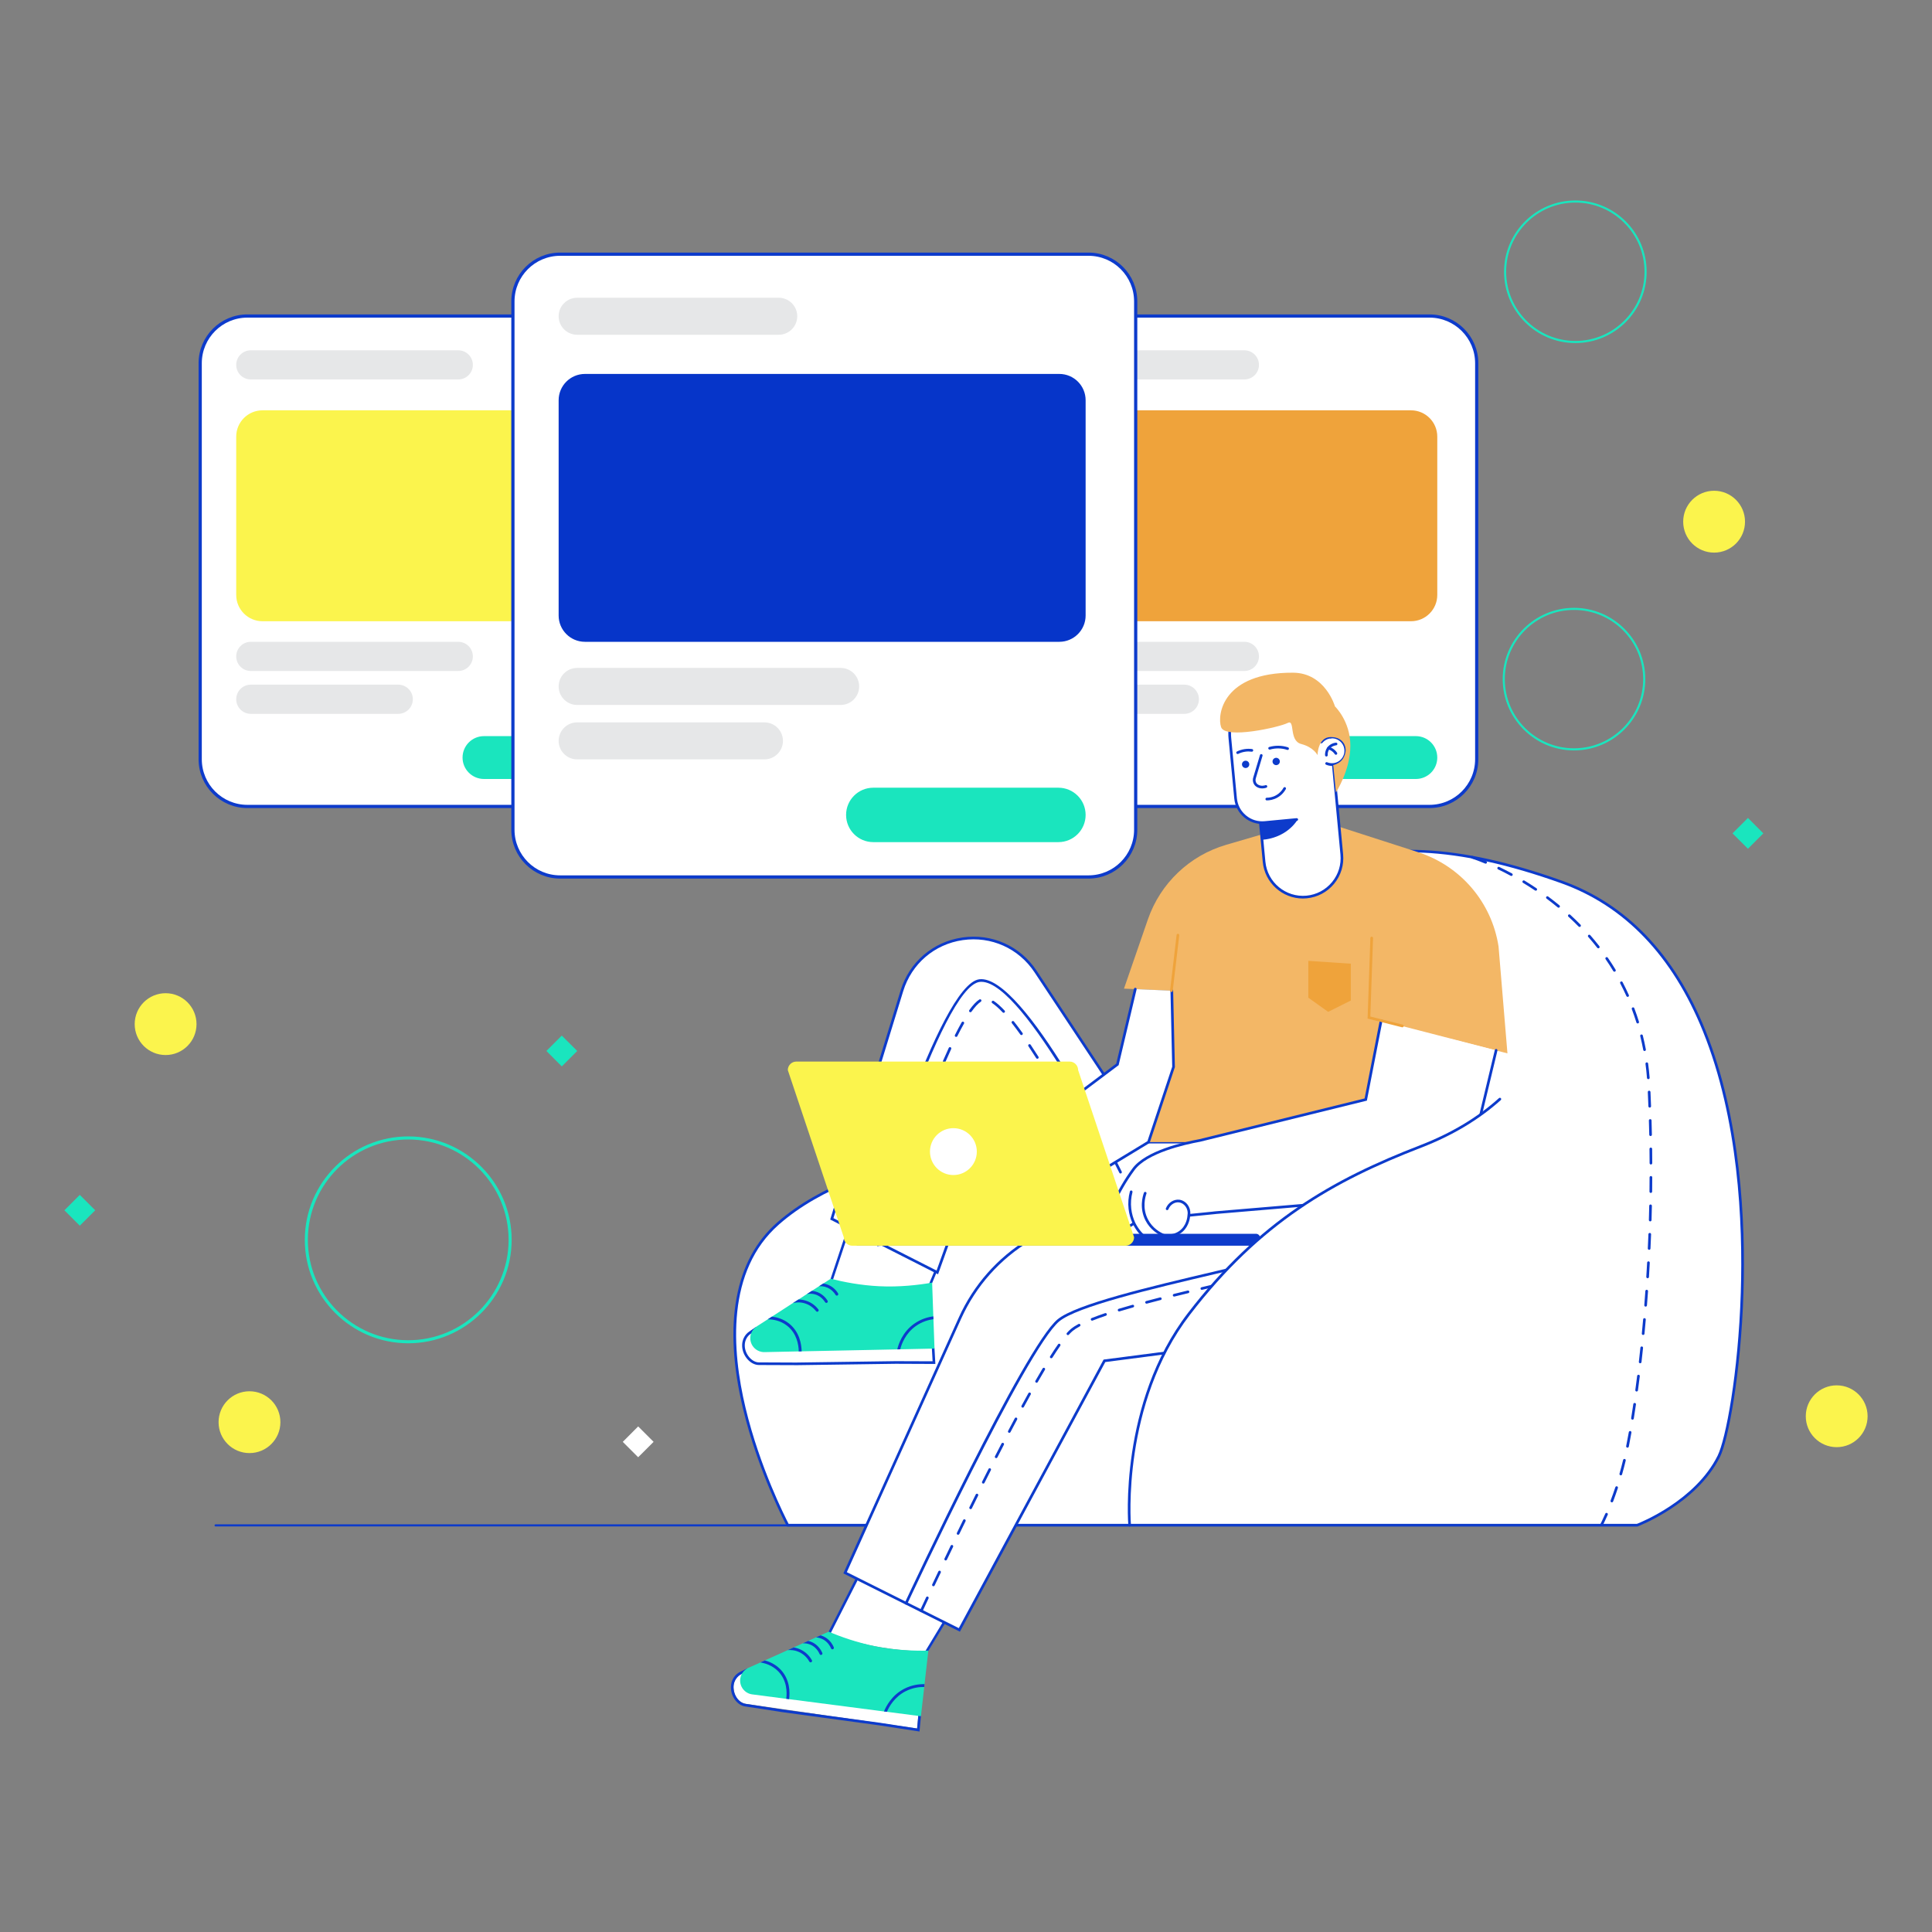 <?xml version="1.0" encoding="UTF-8"?>
<!DOCTYPE svg PUBLIC "-//W3C//DTD SVG 1.1//EN" "http://www.w3.org/Graphics/SVG/1.1/DTD/svg11.dtd">
<!-- Creator: CorelDRAW 2020 (64-Bit) -->
<svg xmlns="http://www.w3.org/2000/svg" xml:space="preserve" width="600px" height="600px" version="1.1" style="shape-rendering:geometricPrecision; text-rendering:geometricPrecision; image-rendering:optimizeQuality; fill-rule:evenodd; clip-rule:evenodd"
viewBox="0 0 600 600"
 xmlns:xlink="http://www.w3.org/1999/xlink"
 xmlns:xodm="http://www.corel.com/coreldraw/odm/2003">
 <rect x="0" y="0" width="600" height="600" fill="#808080" stroke="none"/>
 <defs>
  <style type="text/css">
   <![CDATA[
    .str0 {stroke:#0D3BCB;stroke-miterlimit:10}
    .fil1 {fill:none;fill-rule:nonzero}
    .fil6 {fill:#0635C9;fill-rule:nonzero}
    .fil7 {fill:#0D3BCB;fill-rule:nonzero}
    .fil4 {fill:#1AE5BE;fill-rule:nonzero}
    .fil2 {fill:#E6E7E8;fill-rule:nonzero}
    .fil5 {fill:#EFA33B;fill-rule:nonzero}
    .fil8 {fill:#F3B766;fill-rule:nonzero}
    .fil3 {fill:#FBF44D;fill-rule:nonzero}
    .fil0 {fill:white;fill-rule:nonzero}
   ]]>
  </style>
 </defs>
 <g id="Capa_x0020_1">
  <path class="fil0" d="M199.81 250.45l-122.97 0c-8.1,0 -14.67,-6.57 -14.67,-14.67l0 -122.97c0,-8.1 6.57,-14.67 14.67,-14.67l122.97 0c8.1,0 14.67,6.57 14.67,14.67l0 122.97c0,8.1 -6.57,14.67 -14.67,14.67z"/>
  <path class="fil1 str0" d="M199.81 250.45l-122.97 0c-8.1,0 -14.67,-6.57 -14.67,-14.67l0 -122.97c0,-8.1 6.57,-14.67 14.67,-14.67l122.97 0c8.1,0 14.67,6.57 14.67,14.67l0 122.97c0,8.1 -6.57,14.67 -14.67,14.67z"/>
  <path class="fil2" d="M142.32 117.84l-64.44 0c-2.5,0 -4.52,-2.02 -4.52,-4.52 0,-2.5 2.02,-4.53 4.52,-4.53l64.44 0c2.5,0 4.53,2.03 4.53,4.53 0,2.5 -2.03,4.52 -4.53,4.52z"/>
  <path class="fil2" d="M142.32 208.38l-64.44 0c-2.5,0 -4.52,-2.03 -4.52,-4.53 0,-2.5 2.02,-4.53 4.52,-4.53l64.44 0c2.5,0 4.53,2.03 4.53,4.53 0,2.5 -2.03,4.53 -4.53,4.53z"/>
  <path class="fil2" d="M123.68 221.69l-45.8 0c-2.5,0 -4.52,-2.03 -4.52,-4.53 0,-2.5 2.02,-4.53 4.52,-4.53l45.8 0c2.5,0 4.53,2.03 4.53,4.53 0,2.5 -2.03,4.53 -4.53,4.53z"/>
  <path class="fil3" d="M194.06 192.93l-112.54 0c-4.51,0 -8.16,-3.66 -8.16,-8.17l0 -49.16c0,-4.51 3.65,-8.17 8.16,-8.17l112.54 0c4.51,0 8.17,3.66 8.17,8.17l0 49.16c0,4.51 -3.66,8.17 -8.17,8.17z"/>
  <path class="fil4" d="M150.31 241.92l45.26 0c3.68,0 6.66,-2.97 6.66,-6.65 0,-3.68 -2.98,-6.66 -6.66,-6.66l-45.26 0c-3.68,0 -6.66,2.98 -6.66,6.66 0,3.68 2.98,6.65 6.66,6.65z"/>
  <path class="fil0" d="M443.94 250.45l-122.96 0c-8.11,0 -14.67,-6.57 -14.67,-14.67l0 -122.97c0,-8.1 6.56,-14.67 14.67,-14.67l122.96 0c8.1,0 14.67,6.57 14.67,14.67l0 122.97c0,8.1 -6.57,14.67 -14.67,14.67z"/>
  <path class="fil1 str0" d="M443.94 250.45l-122.96 0c-8.11,0 -14.67,-6.57 -14.67,-14.67l0 -122.97c0,-8.1 6.56,-14.67 14.67,-14.67l122.96 0c8.1,0 14.67,6.57 14.67,14.67l0 122.97c0,8.1 -6.57,14.67 -14.67,14.67z"/>
  <path class="fil2" d="M386.45 117.84l-64.43 0c-2.5,0 -4.53,-2.02 -4.53,-4.52 0,-2.5 2.03,-4.53 4.53,-4.53l64.43 0c2.5,0 4.53,2.03 4.53,4.53 0,2.5 -2.03,4.52 -4.53,4.52z"/>
  <path class="fil2" d="M386.45 208.38l-64.43 0c-2.5,0 -4.53,-2.03 -4.53,-4.53 0,-2.5 2.03,-4.53 4.53,-4.53l64.43 0c2.5,0 4.53,2.03 4.53,4.53 0,2.5 -2.03,4.53 -4.53,4.53z"/>
  <path class="fil2" d="M367.81 221.69l-45.79 0c-2.5,0 -4.53,-2.03 -4.53,-4.53 0,-2.5 2.03,-4.53 4.53,-4.53l45.79 0c2.5,0 4.53,2.03 4.53,4.53 0,2.5 -2.03,4.53 -4.53,4.53z"/>
  <path class="fil5" d="M438.2 192.93l-112.54 0c-4.51,0 -8.17,-3.66 -8.17,-8.17l0 -49.16c0,-4.51 3.66,-8.17 8.17,-8.17l112.54 0c4.51,0 8.16,3.66 8.16,8.17l0 49.16c0,4.51 -3.65,8.17 -8.16,8.17z"/>
  <path class="fil4" d="M394.44 241.92l45.27 0c3.67,0 6.65,-2.97 6.65,-6.65 0,-3.68 -2.98,-6.66 -6.65,-6.66l-45.27 0c-3.68,0 -6.66,2.98 -6.66,6.66 0,3.68 2.98,6.65 6.66,6.65z"/>
  <path class="fil0" d="M338.04 272.35l-164.08 0c-8.1,0 -14.67,-6.56 -14.67,-14.67l0 -164.07c0,-8.1 6.57,-14.67 14.67,-14.67l164.08 0c8.1,0 14.66,6.57 14.66,14.67l0 164.07c0,8.11 -6.56,14.67 -14.66,14.67z"/>
  <path class="fil1 str0" d="M338.04 272.35l-164.08 0c-8.1,0 -14.67,-6.56 -14.67,-14.67l0 -164.07c0,-8.1 6.57,-14.67 14.67,-14.67l164.08 0c8.1,0 14.66,6.57 14.66,14.67l0 164.07c0,8.11 -6.56,14.67 -14.66,14.67z"/>
  <path class="fil2" d="M241.84 103.96l-62.6 0c-3.17,0 -5.75,-2.57 -5.75,-5.75 0,-3.17 2.58,-5.74 5.75,-5.74l62.6 0c3.17,0 5.75,2.57 5.75,5.74 0,3.18 -2.58,5.75 -5.75,5.75z"/>
  <path class="fil2" d="M261.07 218.93l-81.83 0c-3.17,0 -5.75,-2.58 -5.75,-5.75 0,-3.18 2.58,-5.75 5.75,-5.75l81.83 0c3.17,0 5.75,2.57 5.75,5.75 0,3.17 -2.58,5.75 -5.75,5.75z"/>
  <path class="fil2" d="M237.4 235.83l-58.16 0c-3.17,0 -5.75,-2.57 -5.75,-5.74 0,-3.18 2.58,-5.75 5.75,-5.75l58.16 0c3.17,0 5.75,2.57 5.75,5.75 0,3.17 -2.58,5.74 -5.75,5.74z"/>
  <path class="fil6" d="M328.98 199.32l-147.32 0c-4.51,0 -8.17,-3.66 -8.17,-8.17l0 -66.85c0,-4.51 3.66,-8.17 8.17,-8.17l147.32 0c4.51,0 8.17,3.66 8.17,8.17l0 66.85c0,4.51 -3.66,8.17 -8.17,8.17z"/>
  <path class="fil4" d="M271.21 261.53l57.48 0c4.67,0 8.46,-3.78 8.46,-8.45 0,-4.67 -3.79,-8.45 -8.46,-8.45l-57.48 0c-4.67,0 -8.45,3.78 -8.45,8.45 0,4.67 3.78,8.45 8.45,8.45z"/>
  <path class="fil4" d="M488.82 189.42c-11.85,0 -21.49,9.64 -21.49,21.49 0,11.84 9.64,21.48 21.49,21.48 11.85,0 21.48,-9.64 21.48,-21.48 0,-11.85 -9.63,-21.49 -21.48,-21.49zm0 43.63c-12.21,0 -22.14,-9.94 -22.14,-22.14 0,-12.21 9.93,-22.14 22.14,-22.14 12.21,0 22.14,9.93 22.14,22.14 0,12.2 -9.93,22.14 -22.14,22.14z"/>
  <path class="fil4" d="M489.24 62.91c-11.85,0 -21.49,9.64 -21.49,21.49 0,11.84 9.64,21.48 21.49,21.48 11.84,0 21.48,-9.64 21.48,-21.48 0,-11.85 -9.64,-21.49 -21.48,-21.49zm0 43.63c-12.21,0 -22.14,-9.94 -22.14,-22.14 0,-12.21 9.93,-22.14 22.14,-22.14 12.21,0 22.14,9.93 22.14,22.14 0,12.2 -9.93,22.14 -22.14,22.14z"/>
  <path class="fil4" d="M126.85 353.88c-17.19,-0.04 -31.21,13.91 -31.24,31.1 -0.04,17.19 13.91,31.2 31.1,31.24 17.19,0.04 31.2,-13.91 31.24,-31.1 0.04,-17.19 -13.91,-31.21 -31.1,-31.24zm-0.14 63.29c-17.71,-0.04 -32.09,-14.48 -32.05,-32.19 0.03,-17.71 14.48,-32.09 32.19,-32.06 17.71,0.04 32.09,14.48 32.05,32.2 -0.04,17.71 -14.48,32.09 -32.19,32.05z"/>
  <path class="fil0" d="M253.07 380.43c-11.85,0 -21.49,9.64 -21.49,21.48 0,11.85 9.64,21.49 21.49,21.49 11.84,0 21.48,-9.64 21.48,-21.49 0,-11.84 -9.64,-21.48 -21.48,-21.48zm0 43.62c-12.21,0 -22.14,-9.93 -22.14,-22.14 0,-12.2 9.93,-22.14 22.14,-22.14 12.21,0 22.14,9.94 22.14,22.14 0,12.21 -9.93,22.14 -22.14,22.14z"/>
  <path class="fil3" d="M87.08 441.67c0,5.3 -4.3,9.6 -9.6,9.6 -5.3,0 -9.6,-4.3 -9.6,-9.6 0,-5.3 4.3,-9.6 9.6,-9.6 5.3,0 9.6,4.3 9.6,9.6z"/>
  <path class="fil3" d="M541.93 162.01c0,5.31 -4.3,9.61 -9.6,9.61 -5.3,0 -9.6,-4.3 -9.6,-9.61 0,-5.3 4.3,-9.6 9.6,-9.6 5.3,0 9.6,4.3 9.6,9.6z"/>
  <path class="fil3" d="M580 439.83c0,5.3 -4.3,9.6 -9.6,9.6 -5.3,0 -9.6,-4.3 -9.6,-9.6 0,-5.3 4.3,-9.6 9.6,-9.6 5.3,0 9.6,4.3 9.6,9.6z"/>
  <path class="fil3" d="M61.03 318.05c0,5.31 -4.3,9.6 -9.6,9.6 -5.3,0 -9.6,-4.29 -9.6,-9.6 0,-5.3 4.3,-9.6 9.6,-9.6 5.3,0 9.6,4.3 9.6,9.6z"/>
  <polygon class="fil0" points="198.19,452.56 193.41,447.78 198.19,442.99 202.98,447.78 "/>
  <polygon class="fil4" points="174.47,331.18 169.69,326.39 174.47,321.61 179.26,326.39 "/>
  <polygon class="fil4" points="542.84,263.59 538.05,258.81 542.84,254.02 547.62,258.81 "/>
  <polygon class="fil4" points="24.78,380.65 20,375.87 24.78,371.08 29.57,375.87 "/>
  <path class="fil7" d="M271.78 474.05l-204.83 0c-0.18,0 -0.32,-0.15 -0.32,-0.33 0,-0.18 0.14,-0.33 0.32,-0.33l204.83 0c0.18,0 0.33,0.15 0.33,0.33 0,0.18 -0.15,0.33 -0.33,0.33z"/>
  <path class="fil0" d="M244.66 473.67l263.77 0c0,0 18.08,-6.75 25.36,-21.41 7.02,-14.12 25.98,-151.65 -48.89,-178.39 -67.26,-24.02 -96.26,0.19 -123.22,43.09 -26.95,42.9 -87.92,34.9 -120.01,62.97 -32.08,28.06 2.99,93.74 2.99,93.74z"/>
  <path class="fil7" d="M244.91 473.25l263.44 0c1.22,-0.47 18.17,-7.29 25.07,-21.17 2.51,-5.06 6.41,-25.46 7.2,-50.64 0.69,-22.01 -0.78,-53.94 -11.74,-81.11 -9.47,-23.49 -24.32,-39 -44.12,-46.07 -65.41,-23.36 -94.53,-1.95 -122.72,42.92 -15.66,24.91 -42.71,32.75 -68.87,40.33 -19.4,5.62 -37.74,10.93 -51.22,22.73 -16.42,14.36 -14.73,38.92 -10.41,56.99 4.4,18.41 12.33,34.01 13.37,36.02zm263.59 0.83l-264.09 0 -0.11 -0.22c-0.09,-0.16 -8.85,-16.69 -13.57,-36.44 -6.26,-26.23 -2.57,-46.22 10.67,-57.81 13.63,-11.91 32.04,-17.25 51.54,-22.9 26.01,-7.53 52.91,-15.32 68.39,-39.97 15.96,-25.39 29.92,-39.39 46.68,-46.8 20.46,-9.05 44.93,-7.92 77.02,3.54 20.05,7.16 35.06,22.82 44.62,46.54 11.01,27.3 12.49,59.36 11.8,81.44 -0.79,25.3 -4.74,45.87 -7.28,50.99 -7.28,14.63 -25.42,21.54 -25.6,21.61l-0.07 0.02z"/>
  <path class="fil0" d="M289.4 418.76l0.23 4 -52.87 0.35c0,0 -4.27,0.67 -5.39,-4.37 -1.12,-5.04 6.7,-7.58 6.7,-7.58l51.33 7.6z"/>
  <path class="fil0" d="M267.3 369.09l-8.81 28.43c0,0 6.31,1.82 16.12,1.99 9.8,0.16 14.87,-1.17 14.87,-1.17l12.42 -30.3 -34.6 1.05z"/>
  <path class="fil7" d="M290.49 423.59l-12.31 -0.05 -30.94 0.43 -0.64 -0.01 -10.9 -0.04c-2.6,0 -5.09,-2.78 -5.22,-5.82 -0.01,-0.18 -0.01,-0.35 0,-0.52 0.03,-0.72 0.2,-1.42 0.51,-2.07 0.38,-0.8 0.95,-1.47 1.65,-1.95l1.94 -1.34c0.19,-0.13 0.44,-0.08 0.57,0.1 0.13,0.19 0.09,0.45 -0.1,0.57l-1.95 1.35c-0.58,0.4 -1.05,0.96 -1.37,1.62 -0.26,0.55 -0.41,1.15 -0.43,1.76 -0.01,0.15 -0.01,0.3 0,0.45 0.11,2.58 2.25,5.03 4.4,5.03l11.56 0.05 30.92 -0.43 11.45 0.04 -0.23 -4c-0.02,-0.22 0.16,-0.42 0.38,-0.43 0.23,-0.01 0.42,0.16 0.43,0.39l0.28 4.87z"/>
  <path class="fil7" d="M289.14 398.94c-0.05,0.01 -0.1,0.01 -0.15,0.01 -0.23,-0.03 -0.39,-0.23 -0.37,-0.46l13.72 -32.97c0.02,-0.22 0.22,-0.39 0.45,-0.37 0.23,0.02 0.4,0.22 0.38,0.45l-13.73 32.97c-0.01,0.18 -0.14,0.32 -0.3,0.37z"/>
  <path class="fil7" d="M258.49 397.52c-0.04,0.01 -0.07,0.02 -0.11,0.02 -0.23,0 -0.41,-0.19 -0.42,-0.42l9.34 -28.03c0,-0.23 0.18,-0.42 0.41,-0.42 0.23,0 0.42,0.19 0.42,0.42l-9.34 28.03c0,0.19 -0.13,0.36 -0.3,0.4z"/>
  <path class="fil4" d="M289.48 398.34l0.37 10.47 0 0.02 0.03 0.64 0.01 0.22 0.33 9.12 -10.65 0.23 -0.91 0.02 -29.7 0.61 -0.33 0.01 -0.01 0 -0.56 0.01 -0.07 0 -0.02 0 -10.54 0.22c-2.39,0.05 -4.37,-1.85 -4.42,-4.23 0,-0.15 0.01,-0.3 0.02,-0.44 0.04,-0.61 0.21,-1.18 0.5,-1.71 0.35,-0.65 0.86,-1.2 1.5,-1.62l3.39 -2.18 1.3 -0.84 2.95 -1.9 0.03 -0.01 0.54 -0.36 3.01 -1.95 0.01 0 0.54 -0.35 0.05 -0.03 0.42 -0.27 0.12 -0.08 0.58 -0.37 1.21 -0.77 0.04 -0.03 0.54 -0.36 0.78 -0.51c0.01,0 0.01,0 0.01,0l1.58 -1.01 0.14 -0.09 0.02 -0.01 0.38 -0.25 0.15 -0.1 1.52 -0.98 0.01 0 1.33 -0.86 2.3 -1.48c3.97,1.01 9.28,2.05 15.06,2.33 6.32,0.31 12.14,-0.38 16.44,-1.11z"/>
  <path class="fil7" d="M248.96 419.67l-0.33 0.01 -0.01 0 -0.56 0.01c-0.04,-2.05 -0.6,-5.6 -3.6,-7.96 -2.2,-1.74 -4.69,-2.01 -6.04,-2l1.3 -0.84c1.49,0.17 3.48,0.69 5.3,2.12 3.28,2.59 3.89,6.43 3.94,8.66z"/>
  <path class="fil7" d="M254.07 407.28c-0.05,0.04 -0.1,0.06 -0.16,0.08 -0.17,0.04 -0.36,-0.02 -0.47,-0.17 -0.52,-0.66 -1.65,-1.86 -3.49,-2.42 -1.5,-0.46 -2.83,-0.31 -3.69,-0.1l0.54 -0.35 0.05 -0.03 0.42 -0.27 0.12 -0.08 0.58 -0.37c0.68,0 1.44,0.1 2.24,0.34 2.09,0.63 3.37,1.98 3.94,2.73 0.16,0.2 0.12,0.49 -0.08,0.64z"/>
  <path class="fil7" d="M256.87 404.56c-0.04,0.02 -0.08,0.04 -0.13,0.05 -0.18,0.05 -0.38,-0.02 -0.49,-0.2 -0.37,-0.59 -1.43,-2.02 -3.33,-2.48 -0.76,-0.19 -1.57,-0.2 -2.36,-0.03l1.57 -1.01c0.34,0.02 0.68,0.08 1.01,0.16 2.22,0.55 3.45,2.2 3.87,2.89 0.13,0.21 0.07,0.49 -0.14,0.62z"/>
  <path class="fil7" d="M260.12 402.3c-0.04,0.02 -0.08,0.04 -0.12,0.05 -0.19,0.05 -0.4,-0.03 -0.5,-0.21 -0.35,-0.58 -1.16,-1.65 -2.58,-2.26 -1,-0.43 -1.94,-0.47 -2.57,-0.42l1.33 -0.86c0.55,0.08 1.09,0.23 1.59,0.45 1.67,0.7 2.6,1.95 3.01,2.63 0.12,0.22 0.05,0.49 -0.16,0.62z"/>
  <path class="fil7" d="M289.85 408.81l0 0.02 0.03 0.64 0.01 0.22c-1.48,0.19 -3.55,0.74 -5.54,2.17 -3.18,2.29 -4.37,5.55 -4.78,7.18l-0.91 0.02c0.38,-1.64 1.6,-5.34 5.18,-7.91 2.17,-1.56 4.42,-2.14 6.01,-2.34z"/>
  <path class="fil0" d="M285.19 532.81l-0.37 3.99 -52.33 -7.52c0,0 -4.32,0.02 -4.68,-5.12 -0.35,-5.15 7.77,-6.51 7.77,-6.51l49.61 15.16z"/>
  <path class="fil0" d="M270.73 480.4l-12.94 26.81c0,0 5.97,2.74 15.64,4.36 9.67,1.62 14.88,1.05 14.88,1.05l16.79 -28.11 -34.37 -4.11z"/>
  <path class="fil7" d="M285.56 537.74l-12.17 -1.87 -30.65 -4.18 -0.64 -0.11 -10.78 -1.65c-2.57,-0.4 -4.62,-3.51 -4.29,-6.53 0.02,-0.19 0.05,-0.36 0.08,-0.53 0.13,-0.7 0.41,-1.37 0.81,-1.97 0.49,-0.73 1.16,-1.31 1.92,-1.68l2.12 -1.03c0.21,-0.1 0.45,-0.02 0.55,0.18 0.1,0.21 0.02,0.45 -0.19,0.55l-2.12 1.04c-0.64,0.31 -1.19,0.79 -1.6,1.4 -0.34,0.51 -0.57,1.07 -0.69,1.67 -0.03,0.16 -0.05,0.3 -0.07,0.46 -0.27,2.56 1.48,5.3 3.61,5.63l11.42 1.76 30.64 4.18 11.31 1.74 0.37 -3.99c0.02,-0.23 0.23,-0.39 0.45,-0.37 0.22,0.02 0.39,0.22 0.37,0.45l-0.45 4.85z"/>
  <path class="fil7" d="M287.89 513.17c-0.05,0 -0.1,0 -0.15,-0.01 -0.22,-0.06 -0.36,-0.29 -0.3,-0.51l18.47 -30.56c0.06,-0.22 0.28,-0.36 0.51,-0.3 0.22,0.05 0.35,0.28 0.3,0.5l-18.48 30.56c-0.04,0.18 -0.19,0.3 -0.35,0.32z"/>
  <path class="fil7" d="M257.79 507.21c-0.04,0 -0.07,0 -0.11,0 -0.23,-0.04 -0.38,-0.25 -0.35,-0.47l13.4 -26.34c0.04,-0.23 0.25,-0.38 0.47,-0.35 0.23,0.03 0.39,0.24 0.35,0.47l-13.4 26.34c-0.03,0.19 -0.18,0.33 -0.36,0.35z"/>
  <path class="fil4" d="M288.31 512.62l-1.19 10.41 0 0.03 -0.07 0.64 -0.02 0.21 -1.03 9.08 -10.56 -1.37 -0.91 -0.11 -29.46 -3.82 -0.33 -0.04 -0.01 0 -0.55 -0.07 -0.07 -0.01 -0.02 0 -10.46 -1.36c-2.37,-0.3 -4.04,-2.47 -3.74,-4.84 0.03,-0.15 0.06,-0.29 0.09,-0.43 0.13,-0.59 0.38,-1.13 0.74,-1.61 0.45,-0.6 1.04,-1.07 1.73,-1.38l3.68 -1.65 1.4 -0.64 3.2 -1.44 0.04 -0.01 0.59 -0.27 3.27 -1.48 0 0 0.59 -0.27 0.06 -0.02 0.45 -0.2 0.14 -0.07 0.62 -0.28 1.31 -0.58 0.04 -0.02 0.59 -0.27 0.85 -0.39c0.01,0 0.01,0 0.01,0l1.71 -0.77 0.15 -0.07 0.02 0 0.42 -0.19 0.16 -0.08 1.65 -0.74 0 0 1.45 -0.65 2.5 -1.13c3.77,1.6 8.87,3.41 14.55,4.55 6.2,1.25 12.06,1.43 16.41,1.34z"/>
  <path class="fil7" d="M245.07 527.69l-0.33 -0.04 -0.01 0 -0.55 -0.07c0.26,-2.04 0.24,-5.62 -2.38,-8.41 -1.92,-2.05 -4.33,-2.68 -5.67,-2.87l1.4 -0.64c1.46,0.39 3.35,1.2 4.93,2.88 2.86,3.06 2.89,6.94 2.61,9.15z"/>
  <path class="fil7" d="M251.97 516.2c-0.05,0.03 -0.11,0.05 -0.17,0.05 -0.18,0.02 -0.36,-0.06 -0.45,-0.23 -0.4,-0.73 -1.34,-2.08 -3.08,-2.91 -1.42,-0.68 -2.75,-0.73 -3.64,-0.65l0.59 -0.27 0.06 -0.02 0.45 -0.2 0.14 -0.07 0.62 -0.28c0.67,0.1 1.41,0.31 2.16,0.67 1.97,0.94 3.04,2.47 3.49,3.29 0.13,0.22 0.04,0.5 -0.17,0.62z"/>
  <path class="fil7" d="M255.14 513.92c-0.04,0.02 -0.08,0.04 -0.13,0.04 -0.19,0.02 -0.38,-0.08 -0.46,-0.27 -0.28,-0.64 -1.11,-2.21 -2.92,-2.95 -0.73,-0.3 -1.52,-0.44 -2.34,-0.38l1.71 -0.77c0.33,0.08 0.66,0.18 0.98,0.31 2.11,0.87 3.08,2.69 3.4,3.43 0.09,0.23 -0.01,0.5 -0.24,0.59z"/>
  <path class="fil7" d="M258.69 512.18c-0.04,0.01 -0.08,0.02 -0.12,0.03 -0.2,0.02 -0.39,-0.09 -0.47,-0.28 -0.26,-0.63 -0.9,-1.81 -2.21,-2.63 -0.93,-0.57 -1.85,-0.75 -2.48,-0.79l1.44 -0.65c0.53,0.16 1.04,0.39 1.51,0.67 1.54,0.95 2.28,2.32 2.58,3.05 0.09,0.24 -0.02,0.5 -0.25,0.6z"/>
  <path class="fil7" d="M287.12 523.03l0 0.03 -0.07 0.64 -0.02 0.21c-1.49,-0.03 -3.62,0.21 -5.8,1.33 -3.49,1.79 -5.14,4.83 -5.79,6.38l-0.91 -0.11c0.63,-1.56 2.38,-5.04 6.3,-7.05 2.38,-1.22 4.69,-1.47 6.29,-1.43z"/>
  <path class="fil0" d="M386.84 354.68l-9.33 0 -20.82 0 -35.09 -52.98c-10.81,-16.33 -35.75,-12.73 -41.5,5.99l-21.77 70.84 32.76 16.63 11.55 -32.15 17.25 21.9c-9.55,5.74 -17.16,14.25 -21.76,24.45l-35.68 79.08 35.48 17.74 45.07 -83.57 78.8 -10.23c9.27,-1.21 16.67,-8.33 18.23,-17.55l6.79 -40.15 -59.98 0z"/>
  <path class="fil7" d="M262.99 488.25l34.77 17.38 44.97 -83.4 0.21 -0.03 78.8 -10.24c9.16,-1.19 16.34,-8.1 17.88,-17.2l6.71 -39.66 -89.86 0 -0.13 -0.19 -35.08 -52.98c-4.92,-7.42 -13.44,-11.24 -22.25,-9.97 -8.81,1.27 -15.9,7.35 -18.51,15.86l-21.67 70.49 32.03 16.27 11.64 -32.41 18.01 22.85 -0.4 0.25c-9.56,5.73 -17.03,14.13 -21.61,24.26l-35.51 78.72zm35.12 18.48l-36.2 -18.1 0.16 -0.36 35.68 -79.08c4.58,-10.15 12.02,-18.57 21.53,-24.39l-16.5 -20.94 -11.46 31.88 -33.49 -17 21.87 -71.17c2.71,-8.81 10.06,-15.11 19.19,-16.43 9.13,-1.32 17.96,2.64 23.05,10.33l34.97 52.8 90.4 0 -6.87 40.63c-1.6,9.46 -9.07,16.65 -18.59,17.89l-78.59 10.21 -45.15 83.73z"/>
  <path class="fil7" d="M281.39 498.32c-0.06,0 -0.12,-0.01 -0.17,-0.03 -0.21,-0.1 -0.3,-0.35 -0.21,-0.55 1.52,-3.25 37.15,-79.48 47.42,-88 5.73,-4.75 28.75,-10.17 49.06,-14.95 16.51,-3.89 32.11,-7.56 35.12,-10.09 6.63,-5.57 7.26,-29.78 7.27,-30.03 0,-0.23 0.21,-0.41 0.42,-0.4 0.23,0 0.41,0.19 0.41,0.42 -0.03,1.01 -0.66,24.83 -7.57,30.64 -3.16,2.66 -18.13,6.18 -35.46,10.26 -20.22,4.76 -43.14,10.16 -48.73,14.79 -10.12,8.4 -46.81,86.91 -47.18,87.7 -0.07,0.16 -0.22,0.24 -0.38,0.24z"/>
  <path class="fil7" d="M425.11 355.8c-0.01,0 -0.02,0 -0.03,0 -0.23,-0.02 -0.4,-0.21 -0.39,-0.44 0.03,-0.44 0.04,-0.69 0.04,-0.69 0.01,-0.23 0.18,-0.41 0.42,-0.4 0.23,0 0.41,0.19 0.41,0.41 0,0 -0.02,0.26 -0.04,0.73 -0.01,0.22 -0.2,0.39 -0.41,0.39zm-0.78 8.82c-0.02,0 -0.03,0 -0.05,0 -0.23,-0.03 -0.39,-0.23 -0.36,-0.46 0.16,-1.43 0.31,-2.91 0.44,-4.39 0.02,-0.23 0.23,-0.4 0.45,-0.38 0.23,0.02 0.4,0.22 0.38,0.45 -0.13,1.49 -0.28,2.98 -0.45,4.42 -0.02,0.21 -0.2,0.36 -0.41,0.36zm-1.32 8.76c-0.02,0 -0.05,0 -0.07,-0.01 -0.23,-0.04 -0.38,-0.26 -0.33,-0.48 0.26,-1.38 0.51,-2.84 0.73,-4.35 0.03,-0.23 0.25,-0.38 0.47,-0.35 0.23,0.03 0.38,0.24 0.35,0.47 -0.23,1.53 -0.48,3 -0.74,4.38 -0.04,0.2 -0.21,0.34 -0.41,0.34zm-2.2 8.56c-0.05,0 -0.1,-0.01 -0.14,-0.02 -0.22,-0.08 -0.33,-0.32 -0.25,-0.53 0.44,-1.25 0.86,-2.66 1.25,-4.21 0.05,-0.22 0.28,-0.35 0.5,-0.3 0.22,0.06 0.36,0.28 0.3,0.51 -0.4,1.57 -0.82,3.01 -1.27,4.27 -0.06,0.17 -0.22,0.28 -0.39,0.28zm-4.84 7.15c-0.15,0 -0.29,-0.08 -0.37,-0.22 -0.11,-0.2 -0.03,-0.45 0.17,-0.56 0.43,-0.23 0.77,-0.45 1.02,-0.66 0.64,-0.54 1.26,-1.31 1.85,-2.31 0.11,-0.19 0.37,-0.26 0.56,-0.14 0.2,0.11 0.27,0.37 0.15,0.56 -0.63,1.08 -1.32,1.93 -2.03,2.53 -0.29,0.24 -0.67,0.49 -1.16,0.75 -0.06,0.04 -0.13,0.05 -0.19,0.05zm-8.33 3.01c-0.17,0 -0.34,-0.12 -0.39,-0.3 -0.07,-0.22 0.06,-0.45 0.28,-0.52 1.6,-0.46 3.02,-0.91 4.21,-1.32 0.21,-0.07 0.45,0.05 0.52,0.26 0.08,0.22 -0.04,0.45 -0.25,0.53 -1.21,0.41 -2.64,0.86 -4.25,1.33 -0.04,0.01 -0.08,0.02 -0.12,0.02zm-8.55 2.29c-0.19,0 -0.36,-0.12 -0.4,-0.31 -0.06,-0.22 0.08,-0.45 0.3,-0.5 1.49,-0.38 2.92,-0.75 4.28,-1.11 0.22,-0.06 0.45,0.07 0.51,0.29 0.05,0.22 -0.08,0.45 -0.3,0.51 -1.36,0.36 -2.8,0.73 -4.29,1.11 -0.03,0.01 -0.07,0.01 -0.1,0.01zm-8.61 2.11c-0.18,0 -0.35,-0.13 -0.4,-0.32 -0.05,-0.22 0.09,-0.45 0.31,-0.5 1.46,-0.35 2.9,-0.7 4.3,-1.04 0.22,-0.05 0.45,0.08 0.5,0.31 0.06,0.22 -0.08,0.44 -0.3,0.5 -1.4,0.34 -2.84,0.69 -4.31,1.04 -0.03,0 -0.06,0.01 -0.1,0.01zm-8.61 2.04c-0.19,0 -0.36,-0.13 -0.4,-0.32 -0.06,-0.23 0.08,-0.45 0.3,-0.5l4.31 -1.02c0.23,-0.05 0.45,0.09 0.5,0.31 0.05,0.22 -0.09,0.45 -0.31,0.5l-4.31 1.02c-0.03,0 -0.06,0.01 -0.09,0.01zm-8.63 2.03c-0.18,0 -0.35,-0.12 -0.4,-0.31 -0.05,-0.23 0.09,-0.45 0.31,-0.5 1.44,-0.35 2.88,-0.69 4.31,-1.03 0.22,-0.05 0.45,0.09 0.5,0.31 0.06,0.22 -0.08,0.45 -0.31,0.5 -1.43,0.34 -2.87,0.68 -4.31,1.02 -0.03,0.01 -0.06,0.01 -0.1,0.01zm-8.6 2.09c-0.18,0 -0.35,-0.12 -0.4,-0.31 -0.05,-0.23 0.08,-0.45 0.31,-0.51 1.42,-0.35 2.85,-0.7 4.3,-1.05 0.22,-0.05 0.44,0.08 0.5,0.31 0.05,0.22 -0.09,0.44 -0.31,0.5 -1.44,0.35 -2.87,0.7 -4.3,1.05 -0.03,0.01 -0.06,0.01 -0.1,0.01zm-8.57 2.2c-0.18,0 -0.35,-0.12 -0.4,-0.31 -0.06,-0.22 0.07,-0.44 0.29,-0.5 1.4,-0.38 2.83,-0.75 4.29,-1.12 0.21,-0.06 0.45,0.07 0.5,0.3 0.06,0.22 -0.07,0.44 -0.3,0.5 -1.45,0.37 -2.88,0.74 -4.27,1.12 -0.04,0.01 -0.08,0.01 -0.11,0.01zm-8.52 2.41c-0.18,0 -0.34,-0.11 -0.4,-0.29 -0.07,-0.22 0.06,-0.45 0.28,-0.52 1.32,-0.4 2.75,-0.82 4.26,-1.24 0.22,-0.06 0.44,0.07 0.51,0.29 0.06,0.22 -0.07,0.44 -0.29,0.51 -1.5,0.42 -2.93,0.84 -4.24,1.24 -0.04,0.01 -0.08,0.01 -0.12,0.01zm-8.38 2.87c-0.17,0 -0.32,-0.1 -0.39,-0.27 -0.08,-0.21 0.02,-0.45 0.23,-0.53 1.24,-0.49 2.64,-1 4.19,-1.53 0.22,-0.07 0.45,0.05 0.52,0.27 0.07,0.21 -0.04,0.45 -0.26,0.52 -1.53,0.52 -2.92,1.02 -4.14,1.51 -0.05,0.02 -0.1,0.03 -0.15,0.03zm-7.52 4.49c-0.1,0 -0.2,-0.03 -0.28,-0.11 -0.17,-0.15 -0.18,-0.41 -0.03,-0.58 0.45,-0.51 0.88,-0.92 1.26,-1.24 0.59,-0.49 1.38,-1 2.34,-1.52 0.2,-0.1 0.45,-0.03 0.56,0.17 0.11,0.21 0.03,0.46 -0.17,0.56 -0.91,0.49 -1.65,0.97 -2.2,1.43 -0.35,0.29 -0.75,0.68 -1.18,1.15 -0.08,0.1 -0.19,0.14 -0.3,0.14zm-5.17 7.19c-0.08,0 -0.16,-0.02 -0.23,-0.06 -0.19,-0.12 -0.25,-0.38 -0.12,-0.57 0.87,-1.39 1.7,-2.64 2.46,-3.71 0.13,-0.19 0.39,-0.24 0.58,-0.1 0.18,0.13 0.23,0.39 0.1,0.57 -0.75,1.07 -1.57,2.31 -2.44,3.68 -0.08,0.12 -0.22,0.19 -0.35,0.19zm-4.56 7.61c-0.07,0 -0.14,-0.02 -0.2,-0.06 -0.2,-0.11 -0.27,-0.37 -0.16,-0.56 0.77,-1.35 1.53,-2.64 2.24,-3.84 0.12,-0.19 0.37,-0.26 0.57,-0.14 0.2,0.12 0.26,0.37 0.14,0.57 -0.71,1.19 -1.46,2.47 -2.23,3.82 -0.08,0.13 -0.22,0.21 -0.36,0.21zm-4.31 7.73c-0.07,0 -0.14,-0.01 -0.2,-0.05 -0.2,-0.11 -0.27,-0.36 -0.16,-0.56 0.72,-1.32 1.43,-2.62 2.13,-3.88 0.11,-0.2 0.36,-0.27 0.57,-0.16 0.19,0.11 0.27,0.36 0.15,0.56 -0.7,1.26 -1.41,2.55 -2.13,3.88 -0.07,0.14 -0.21,0.21 -0.36,0.21zm-4.17 7.82c-0.06,0 -0.13,-0.02 -0.19,-0.05 -0.2,-0.11 -0.28,-0.35 -0.17,-0.56 0.69,-1.32 1.38,-2.63 2.07,-3.91 0.1,-0.21 0.35,-0.28 0.56,-0.18 0.2,0.11 0.28,0.36 0.17,0.57 -0.69,1.28 -1.38,2.59 -2.07,3.91 -0.07,0.14 -0.22,0.22 -0.37,0.22zm-4.07 7.86c-0.06,0 -0.13,-0.01 -0.19,-0.04 -0.2,-0.11 -0.28,-0.35 -0.18,-0.56 0.68,-1.32 1.35,-2.63 2.03,-3.94 0.1,-0.2 0.35,-0.28 0.56,-0.18 0.2,0.11 0.28,0.36 0.18,0.56 -0.68,1.31 -1.35,2.62 -2.03,3.94 -0.07,0.14 -0.22,0.22 -0.37,0.22zm-4 7.91c-0.06,0 -0.12,-0.01 -0.18,-0.04 -0.21,-0.11 -0.29,-0.35 -0.19,-0.56 0.66,-1.31 1.32,-2.63 1.99,-3.95 0.1,-0.21 0.35,-0.29 0.56,-0.18 0.2,0.1 0.29,0.35 0.18,0.55 -0.66,1.32 -1.33,2.64 -1.99,3.95 -0.07,0.15 -0.21,0.23 -0.37,0.23zm-3.93 7.93c-0.07,0 -0.13,-0.01 -0.19,-0.04 -0.2,-0.1 -0.29,-0.35 -0.19,-0.56 0.65,-1.3 1.3,-2.63 1.97,-3.97 0.1,-0.2 0.35,-0.28 0.55,-0.18 0.21,0.1 0.29,0.35 0.19,0.55 -0.66,1.34 -1.32,2.66 -1.96,3.97 -0.07,0.15 -0.22,0.23 -0.37,0.23zm-3.9 7.96c-0.06,0 -0.12,-0.01 -0.18,-0.04 -0.2,-0.1 -0.29,-0.35 -0.19,-0.55 0.63,-1.31 1.28,-2.64 1.94,-3.99 0.1,-0.2 0.35,-0.29 0.56,-0.19 0.2,0.1 0.29,0.35 0.19,0.56 -0.67,1.35 -1.31,2.68 -1.94,3.98 -0.07,0.14 -0.22,0.23 -0.38,0.23zm-3.85 7.98c-0.06,0 -0.12,-0.01 -0.17,-0.04 -0.21,-0.1 -0.3,-0.35 -0.2,-0.55 0.62,-1.28 1.26,-2.62 1.92,-4 0.1,-0.2 0.35,-0.29 0.55,-0.19 0.21,0.1 0.3,0.35 0.2,0.55 -0.67,1.38 -1.31,2.72 -1.92,3.99 -0.07,0.15 -0.22,0.24 -0.38,0.24zm-3.81 8.01c-0.06,0 -0.12,-0.02 -0.17,-0.04 -0.21,-0.1 -0.3,-0.35 -0.2,-0.55 0.58,-1.23 1.21,-2.57 1.9,-4.01 0.1,-0.21 0.34,-0.3 0.55,-0.2 0.21,0.1 0.3,0.35 0.2,0.55 -0.69,1.44 -1.32,2.78 -1.9,4.01 -0.07,0.15 -0.22,0.24 -0.38,0.24zm-3.78 8.05c-0.05,0 -0.11,-0.01 -0.17,-0.04 -0.21,-0.09 -0.3,-0.34 -0.2,-0.55 0,0 0.68,-1.47 1.89,-4.04 0.09,-0.21 0.34,-0.29 0.55,-0.2 0.2,0.1 0.29,0.35 0.2,0.55 -1.21,2.57 -1.89,4.04 -1.89,4.04 -0.07,0.15 -0.22,0.24 -0.38,0.24z"/>
  <path class="fil7" d="M301.37 314.36c-0.08,0 -0.17,-0.03 -0.24,-0.08 -0.19,-0.14 -0.23,-0.39 -0.1,-0.58 1.15,-1.61 2.17,-2.69 3.12,-3.3 0.2,-0.13 0.45,-0.07 0.58,0.12 0.12,0.19 0.06,0.45 -0.13,0.57 -0.85,0.55 -1.82,1.59 -2.89,3.09 -0.09,0.11 -0.21,0.18 -0.34,0.18zm10.32 0.18c-0.11,0 -0.22,-0.05 -0.3,-0.13 -1.2,-1.27 -2.28,-2.24 -3.23,-2.87 -0.19,-0.12 -0.25,-0.38 -0.12,-0.57 0.13,-0.19 0.38,-0.24 0.57,-0.12 1.01,0.67 2.14,1.67 3.38,2.99 0.16,0.17 0.15,0.43 -0.02,0.59 -0.08,0.07 -0.18,0.11 -0.28,0.11zm5.53 6.91c-0.13,0 -0.26,-0.06 -0.34,-0.17 -0.92,-1.29 -1.81,-2.48 -2.64,-3.53 -0.14,-0.18 -0.11,-0.44 0.07,-0.58 0.18,-0.14 0.44,-0.11 0.58,0.07 0.84,1.06 1.74,2.26 2.67,3.56 0.13,0.18 0.09,0.44 -0.1,0.58 -0.07,0.05 -0.16,0.07 -0.24,0.07zm-20.28 0.57c-0.06,0 -0.13,-0.01 -0.19,-0.04 -0.2,-0.1 -0.29,-0.35 -0.18,-0.56 0.72,-1.43 1.42,-2.76 2.08,-3.93 0.12,-0.2 0.37,-0.27 0.57,-0.16 0.2,0.11 0.27,0.37 0.15,0.57 -0.66,1.16 -1.35,2.47 -2.06,3.89 -0.07,0.15 -0.22,0.23 -0.37,0.23zm25.21 6.79c-0.14,0 -0.27,-0.06 -0.35,-0.19 -0.82,-1.29 -1.63,-2.54 -2.41,-3.7 -0.13,-0.19 -0.08,-0.45 0.11,-0.58 0.19,-0.12 0.45,-0.07 0.58,0.12 0.78,1.17 1.59,2.42 2.42,3.72 0.12,0.19 0.07,0.45 -0.13,0.57 -0.07,0.04 -0.14,0.06 -0.22,0.06zm-28.93 1.26c-0.05,0 -0.11,-0.01 -0.16,-0.04 -0.21,-0.09 -0.31,-0.33 -0.22,-0.54 0.62,-1.42 1.22,-2.79 1.81,-4.06 0.1,-0.21 0.34,-0.29 0.55,-0.2 0.21,0.1 0.3,0.34 0.2,0.55 -0.58,1.26 -1.19,2.62 -1.8,4.04 -0.07,0.15 -0.22,0.25 -0.38,0.25zm33.55 6.3c-0.14,0 -0.28,-0.07 -0.35,-0.2 -0.76,-1.28 -1.52,-2.55 -2.28,-3.79 -0.12,-0.2 -0.06,-0.45 0.14,-0.57 0.19,-0.12 0.45,-0.06 0.56,0.13 0.77,1.26 1.53,2.53 2.29,3.81 0.12,0.19 0.05,0.45 -0.15,0.56 -0.06,0.04 -0.13,0.06 -0.21,0.06zm-36.93 1.89c-0.05,0 -0.1,-0.01 -0.15,-0.03 -0.21,-0.08 -0.32,-0.33 -0.23,-0.54 0.55,-1.39 1.1,-2.77 1.66,-4.11 0.09,-0.21 0.33,-0.31 0.54,-0.23 0.21,0.09 0.31,0.33 0.22,0.54 -0.55,1.35 -1.1,2.72 -1.65,4.11 -0.07,0.16 -0.22,0.26 -0.39,0.26zm41.36 5.79c-0.15,0 -0.29,-0.08 -0.36,-0.22 -0.72,-1.27 -1.45,-2.55 -2.19,-3.84 -0.12,-0.2 -0.05,-0.45 0.15,-0.57 0.2,-0.11 0.45,-0.04 0.56,0.15 0.75,1.3 1.48,2.58 2.2,3.86 0.11,0.2 0.04,0.45 -0.16,0.56 -0.06,0.04 -0.13,0.06 -0.2,0.06zm-44.53 2.47c-0.05,0 -0.1,-0.01 -0.14,-0.02 -0.22,-0.08 -0.33,-0.32 -0.25,-0.54 0.52,-1.38 1.04,-2.77 1.57,-4.14 0.08,-0.21 0.32,-0.32 0.53,-0.24 0.22,0.09 0.32,0.33 0.24,0.54 -0.52,1.37 -1.05,2.75 -1.56,4.13 -0.06,0.17 -0.22,0.27 -0.39,0.27zm48.8 5.29c-0.14,0 -0.29,-0.08 -0.36,-0.22 -0.68,-1.26 -1.39,-2.56 -2.12,-3.89 -0.11,-0.2 -0.04,-0.45 0.16,-0.56 0.2,-0.11 0.45,-0.04 0.56,0.16 0.74,1.33 1.45,2.63 2.13,3.9 0.11,0.2 0.03,0.45 -0.17,0.55 -0.06,0.04 -0.13,0.06 -0.2,0.06zm-51.83 3.05c-0.05,0 -0.09,-0.01 -0.14,-0.03 -0.21,-0.07 -0.33,-0.31 -0.25,-0.53 0.49,-1.38 0.99,-2.77 1.5,-4.17 0.08,-0.21 0.31,-0.32 0.53,-0.25 0.21,0.08 0.33,0.32 0.25,0.53 -0.51,1.4 -1.01,2.79 -1.5,4.17 -0.06,0.17 -0.22,0.28 -0.39,0.28zm55.99 4.77c-0.15,0 -0.29,-0.08 -0.37,-0.22 -0.63,-1.21 -1.32,-2.52 -2.06,-3.92 -0.11,-0.2 -0.03,-0.45 0.17,-0.56 0.21,-0.11 0.46,-0.03 0.56,0.17 0.75,1.4 1.44,2.72 2.07,3.93 0.1,0.2 0.02,0.45 -0.18,0.56 -0.06,0.03 -0.12,0.04 -0.19,0.04zm-58.9 3.59c-0.05,0 -0.09,0 -0.14,-0.02 -0.21,-0.07 -0.33,-0.31 -0.26,-0.52 0.47,-1.38 0.95,-2.78 1.45,-4.2 0.07,-0.21 0.31,-0.32 0.53,-0.25 0.21,0.08 0.33,0.31 0.25,0.53 -0.49,1.42 -0.97,2.81 -1.44,4.18 -0.06,0.17 -0.22,0.28 -0.39,0.28zm62.95 4.33c-0.15,0 -0.3,-0.08 -0.37,-0.23 0,0 -0.74,-1.49 -2.01,-3.97 -0.11,-0.21 -0.03,-0.45 0.18,-0.56 0.2,-0.1 0.45,-0.02 0.55,0.18 1.28,2.5 2.02,3.98 2.02,3.98 0.1,0.21 0.02,0.46 -0.19,0.56 -0.06,0.03 -0.12,0.04 -0.18,0.04zm-65.77 4.08c-0.05,0 -0.09,-0.01 -0.13,-0.03 -0.22,-0.07 -0.34,-0.3 -0.27,-0.52 0.45,-1.35 0.91,-2.75 1.4,-4.21 0.08,-0.21 0.31,-0.33 0.53,-0.26 0.21,0.08 0.33,0.31 0.26,0.53 -0.49,1.45 -0.96,2.85 -1.4,4.2 -0.06,0.17 -0.22,0.29 -0.39,0.29zm-2.74 8.43c-0.04,0 -0.09,0 -0.13,-0.02 -0.22,-0.07 -0.34,-0.3 -0.27,-0.52 0.41,-1.27 0.87,-2.69 1.36,-4.22 0.07,-0.22 0.31,-0.34 0.52,-0.27 0.22,0.07 0.34,0.31 0.27,0.52 -0.5,1.53 -0.95,2.95 -1.36,4.22 -0.05,0.18 -0.22,0.29 -0.39,0.29zm-2.57 7.09c-0.17,-0.18 -0.17,-0.18 0.83,-3.39 0.07,-0.22 0.3,-0.34 0.52,-0.27 0.22,0.06 0.34,0.3 0.27,0.51 -0.58,1.86 -0.9,2.93 -0.92,2.98l-0.39 -0.12 -0.31 0.29z"/>
  <path class="fil7" d="M268.91 384.17c-0.04,0 -0.08,0 -0.12,-0.01 -0.22,-0.07 -0.34,-0.3 -0.28,-0.52 0.94,-3.19 23.11,-78.05 35.65,-79.52 13.89,-1.62 42.97,57.22 44.2,59.73 0.1,0.2 0.02,0.45 -0.19,0.55 -0.21,0.1 -0.45,0.02 -0.55,-0.19 -0.3,-0.6 -29.32,-59.3 -42.85,-59.3 -0.17,0 -0.34,0.01 -0.51,0.03 -12,1.41 -34.73,78.16 -34.95,78.94 -0.06,0.18 -0.22,0.29 -0.4,0.29z"/>
  <path class="fil7" d="M302.64 363.43c-0.05,0 -0.09,-0.01 -0.14,-0.03 -0.21,-0.07 -0.33,-0.31 -0.25,-0.53l11.02 -30.74c0.07,-0.22 0.31,-0.33 0.53,-0.25 0.21,0.07 0.32,0.31 0.25,0.53l-11.02 30.74c-0.06,0.17 -0.22,0.28 -0.39,0.28z"/>
  <path class="fil8" d="M440.45 264.67l-24.56 -7.91 -24.12 2.4 -10.93 3.19c-11.4,3.32 -20.47,11.96 -24.35,23.17l-7.43 21.51 14.73 0.63 0.67 23.67 -7.77 23.35 90.13 0 3.79 -32.02 17.54 4.47 -2.76 -33.17c-2.1,-13.7 -11.75,-25.03 -24.94,-29.29z"/>
  <polygon class="fil0" points="352.58,307.18 347.03,330.56 314.9,354.68 330.53,370.56 356.69,354.68 364.46,331.33 363.91,307.67 "/>
  <path class="fil7" d="M330.47 371.08l-16.19 -16.44 32.38 -24.32 5.51 -23.24c0.06,-0.22 0.28,-0.36 0.5,-0.31 0.22,0.06 0.36,0.28 0.31,0.5l-5.58 23.53 -31.87 23.93 15.07 15.3 25.74 -15.62 7.7 -23.14 -0.54 -23.59c-0.01,-0.23 0.17,-0.42 0.4,-0.43 0.25,-0.01 0.42,0.18 0.43,0.41l0.54 23.73 -0.02 0.07 -7.82 23.5 -26.56 16.12z"/>
  <path class="fil5" d="M363.79 308.08c-0.01,0 -0.03,0 -0.05,-0.01 -0.22,-0.02 -0.39,-0.23 -0.36,-0.46l2.02 -17.25c0.03,-0.22 0.24,-0.39 0.46,-0.36 0.23,0.03 0.39,0.23 0.37,0.46l-2.03 17.25c-0.02,0.21 -0.2,0.37 -0.41,0.37z"/>
  <path class="fil7" d="M319.89 385.33c-0.15,0 -0.31,-0.1 -0.37,-0.25 -0.1,-0.21 0,-0.45 0.2,-0.55l45.43 -20.23c0.21,-0.1 0.45,0 0.54,0.21 0.1,0.21 0,0.45 -0.2,0.55l-45.43 20.23c-0.05,0.02 -0.11,0.04 -0.17,0.04z"/>
  <path class="fil0" d="M464.63 326.19l-6.91 28.82c-2.17,9.02 -9.88,15.65 -19.13,16.43l-61.25 5.18 0 0.01c-4.31,0.43 -7.44,0.74 -8.13,0.81 -0.03,0.41 -0.25,3.53 -2.87,5.28 -1.86,1.25 -3.81,1.06 -4.45,0.99 -0.07,-0.01 -0.13,-0.02 -0.2,-0.03 0,0.05 0,0.08 0,0.08 0,0 -2.78,2.43 -5.95,0.48 -1.55,-0.95 -2.74,-2.73 -3.55,-4.31 -0.03,0.01 -0.05,0.02 -0.07,0.04 -0.77,0.45 -1.61,0.96 -2.42,1.53 -2.64,1.84 -5.89,1.79 -6.02,-0.75 -0.13,-2.53 3.21,-10.65 8.33,-17.61 4,-5.43 15.66,-8.07 20.58,-8.97l51.55 -12.7 4.78 -24.51 35.71 9.23z"/>
  <path class="fil7" d="M464.73 325.78c-0.22,-0.05 -0.45,0.09 -0.5,0.31l-6.91 28.82c-2.13,8.87 -9.67,15.35 -18.76,16.12l-61.26 5.17 -0.47 0.05 0 0.01c-3.41,0.34 -6.01,0.6 -7.16,0.72 0.05,-1.02 -0.24,-2.03 -0.84,-2.84 -0.65,-0.87 -1.59,-1.44 -2.58,-1.56 -1.72,-0.2 -3.47,0.92 -4.17,2.67 -0.09,0.21 0.01,0.45 0.23,0.54 0.21,0.08 0.45,-0.02 0.54,-0.23 0.56,-1.41 1.95,-2.32 3.3,-2.15 0.77,0.09 1.5,0.54 2.01,1.23 0.51,0.69 0.75,1.56 0.68,2.42l-0.03 0.01 -0.02 0.35c-0.03,0.55 -0.3,3.36 -2.68,4.96 -1.18,0.79 -2.58,1.1 -4.17,0.92 -0.06,-0.01 -0.13,-0.02 -0.19,-0.03l-0.26 -0.04c-1.22,-0.51 -3.54,-1.79 -4.96,-4.5 -1.88,-3.58 -0.85,-7.05 -0.49,-8.03 0.08,-0.22 -0.03,-0.45 -0.25,-0.53 -0.21,-0.08 -0.45,0.03 -0.53,0.24 -0.39,1.06 -1.51,4.82 0.53,8.71 1.42,2.7 3.67,4.09 5.05,4.73 -0.92,0.55 -2.8,1.32 -4.89,0.04 -1.2,-0.74 -2.37,-2.17 -3.39,-4.14 -0.65,-1.4 -1.07,-2.88 -1.24,-4.41 -0.19,-1.72 -0.06,-3.44 0.38,-5.11 0.05,-0.22 -0.08,-0.45 -0.3,-0.51 -0.21,-0.06 -0.45,0.07 -0.5,0.3 -0.47,1.77 -0.61,3.59 -0.41,5.41 0.17,1.5 0.56,2.95 1.17,4.33 -0.79,0.47 -1.53,0.94 -2.19,1.4 -1.59,1.1 -3.45,1.5 -4.52,0.98 -0.53,-0.26 -0.82,-0.74 -0.86,-1.41 -0.12,-2.34 3.04,-10.25 8.25,-17.34 3.92,-5.32 15.52,-7.93 20.35,-8.81l51.81 -12.77 4.83 -24.77c0.04,-0.22 -0.11,-0.44 -0.33,-0.48 -0.22,-0.05 -0.44,0.1 -0.49,0.32l-4.72 24.25 -51.27 12.64c-4.91,0.89 -16.75,3.56 -20.85,9.13 -4.99,6.78 -8.55,15.03 -8.4,17.87 0.05,0.97 0.52,1.72 1.32,2.11 1.35,0.66 3.5,0.25 5.35,-1.04 0.63,-0.44 1.33,-0.89 2.08,-1.34 1.05,1.94 2.23,3.32 3.5,4.1 0.97,0.59 1.91,0.8 2.76,0.8 1.87,0 3.29,-1.03 3.61,-1.28 1.77,0.2 3.35,-0.16 4.68,-1.05 2.36,-1.59 2.9,-4.2 3.02,-5.25 1.1,-0.11 3.98,-0.4 7.79,-0.78l0.29 -0.04 60.96 -5.15c9.45,-0.8 17.28,-7.53 19.49,-16.75l6.92 -28.82c0.05,-0.22 -0.09,-0.44 -0.31,-0.5z"/>
  <path class="fil7" d="M390.05 386.87l-124 0 0 -3.71 124 0c0.71,0 1.28,0.57 1.28,1.27l0 1.16c0,0.71 -0.57,1.28 -1.28,1.28z"/>
  <path class="fil3" d="M349.56 386.87l-84.88 0c-1.45,0 -2.64,-1.19 -2.64,-2.64l-17.38 -51.91c0,-1.45 1.19,-2.64 2.64,-2.64l84.88 0c1.45,0 2.64,1.19 2.64,2.64l17.38 51.91c0,1.45 -1.19,2.64 -2.64,2.64z"/>
  <path class="fil0" d="M288.81 357.64c0,-4.02 3.26,-7.28 7.27,-7.28 4.02,0 7.28,3.26 7.28,7.28 0,4.02 -3.26,7.28 -7.28,7.28 -4.01,0 -7.27,-3.26 -7.27,-7.28z"/>
  <path class="fil0" d="M413.22 228.9c2.35,-0.22 4.44,1.51 4.66,3.86 0.22,2.35 -1.5,4.44 -3.85,4.66l1.5 15.87 1.14 12.07c0.63,6.66 -4.26,12.58 -10.92,13.21 -6.67,0.63 -12.58,-4.26 -13.21,-10.93l-1.15 -12.06 0 -0.12c-3.99,-0.27 -7.31,-3.4 -7.7,-7.52l-1.77 -18.63c-0.81,-8.58 5.48,-16.19 14.06,-17 8.58,-0.81 16.19,5.48 17,14.06l0.24 2.53z"/>
  <path class="fil7" d="M391.43 255.58c0.19,1.74 0.38,3.48 0.57,5.22 1.21,-0.09 3.8,-0.42 6.48,-1.98 2.6,-1.51 3.96,-3.4 4.55,-4.34 -3.87,0.36 -7.73,0.73 -11.6,1.1z"/>
  <path class="fil7" d="M391.99 255.9c-2.02,0 -3.97,-0.7 -5.55,-2.01 -1.8,-1.49 -2.91,-3.58 -3.13,-5.91l-1.77 -18.63c-0.83,-8.79 5.64,-16.62 14.43,-17.45 4.26,-0.41 8.42,0.87 11.72,3.6 3.29,2.72 5.33,6.57 5.73,10.83l0.25 2.54c0.02,0.22 -0.15,0.43 -0.38,0.45 -0.22,0.02 -0.43,-0.15 -0.45,-0.38l-0.24 -2.53c-0.38,-4.04 -2.31,-7.69 -5.44,-10.27 -3.13,-2.59 -7.07,-3.8 -11.11,-3.42 -8.33,0.79 -14.47,8.21 -13.68,16.55l1.76 18.63c0.2,2.11 1.21,4.01 2.84,5.35 1.62,1.35 3.68,1.98 5.78,1.78l9.92 -0.94c0.23,-0.02 0.43,0.15 0.46,0.38 0.02,0.22 -0.15,0.43 -0.38,0.45l-9.92 0.94c-0.28,0.02 -0.56,0.04 -0.84,0.04z"/>
  <path class="fil7" d="M404.63 279.04c-6.39,0 -11.86,-4.88 -12.47,-11.36l-1.15 -12.07 0.83 -0.07 1.14 12.06c0.61,6.43 6.33,11.16 12.76,10.56 3.11,-0.3 5.93,-1.79 7.92,-4.2 1.99,-2.41 2.93,-5.45 2.63,-8.56l-2.64 -27.94 0.82 -0.08 2.65 27.94c0.31,3.33 -0.69,6.59 -2.82,9.17 -2.14,2.58 -5.15,4.17 -8.48,4.49 -0.4,0.04 -0.8,0.06 -1.19,0.06z"/>
  <path class="fil7" d="M413.66 237.86c-0.63,0 -1.25,-0.13 -1.83,-0.37 -0.21,-0.09 -0.31,-0.33 -0.22,-0.54 0.09,-0.21 0.34,-0.31 0.55,-0.22 0.58,0.24 1.23,0.34 1.86,0.28 1.03,-0.1 1.96,-0.59 2.61,-1.38 0.66,-0.8 0.97,-1.8 0.87,-2.83 -0.09,-1.03 -0.59,-1.96 -1.38,-2.61 -0.8,-0.66 -1.8,-0.97 -2.83,-0.87 -1.03,0.09 -1.95,0.59 -2.61,1.38 -0.15,0.18 -0.41,0.2 -0.59,0.06 -0.17,-0.15 -0.2,-0.41 -0.05,-0.59 0.8,-0.96 1.93,-1.56 3.17,-1.68 1.25,-0.12 2.47,0.26 3.44,1.06 0.96,0.8 1.56,1.92 1.68,3.17 0.11,1.25 -0.26,2.47 -1.06,3.44 -0.8,0.96 -1.92,1.56 -3.17,1.67 -0.15,0.02 -0.3,0.03 -0.44,0.03z"/>
  <path class="fil7" d="M399.88 232.9c-0.05,0 -0.09,-0.01 -0.13,-0.02 -0.9,-0.3 -1.83,-0.45 -2.77,-0.45 -0.85,-0.01 -1.73,0.11 -2.57,0.35 -0.22,0.06 -0.45,-0.07 -0.52,-0.29 -0.06,-0.22 0.07,-0.45 0.29,-0.51 0.91,-0.26 1.86,-0.39 2.81,-0.38 1.03,0 2.04,0.17 3.02,0.49 0.21,0.07 0.33,0.3 0.26,0.52 -0.06,0.18 -0.22,0.29 -0.39,0.29z"/>
  <path class="fil7" d="M384.35 234.17c-0.15,0 -0.3,-0.09 -0.37,-0.23 -0.1,-0.21 -0.02,-0.45 0.18,-0.56 0.75,-0.37 1.55,-0.62 2.37,-0.74 0.76,-0.12 1.54,-0.12 2.31,-0.02 0.22,0.03 0.38,0.24 0.35,0.47 -0.03,0.22 -0.24,0.38 -0.47,0.35 -0.68,-0.09 -1.38,-0.09 -2.06,0.02 -0.74,0.11 -1.46,0.33 -2.13,0.67 -0.06,0.02 -0.12,0.04 -0.18,0.04z"/>
  <path class="fil7" d="M393.41 248.57c-0.23,0 -0.41,-0.18 -0.41,-0.41 0,-0.23 0.18,-0.42 0.41,-0.42 0.72,0 1.82,-0.14 2.95,-0.8 1.19,-0.68 1.88,-1.62 2.24,-2.28 0.11,-0.2 0.36,-0.27 0.56,-0.16 0.2,0.11 0.28,0.36 0.17,0.56 -0.42,0.75 -1.2,1.82 -2.55,2.6 -1.29,0.75 -2.54,0.91 -3.37,0.91l0 0z"/>
  <path class="fil7" d="M391.98 244.85c-0.58,0 -1.27,-0.13 -1.9,-0.6 -0.84,-0.63 -1.19,-1.74 -0.88,-2.77l2.1 -7c0.06,-0.22 0.29,-0.34 0.51,-0.27 0.22,0.06 0.35,0.29 0.28,0.51l-2.09 7c-0.21,0.7 0.01,1.45 0.55,1.85 1.07,0.79 2.39,0.3 2.45,0.28 0.22,-0.08 0.45,0.03 0.53,0.25 0.08,0.21 -0.02,0.45 -0.24,0.53 -0.1,0.04 -0.63,0.22 -1.31,0.22z"/>
  <path class="fil7" d="M395.2 236.59c0.06,0.62 0.61,1.08 1.23,1.02 0.63,-0.06 1.09,-0.61 1.03,-1.23 -0.06,-0.63 -0.62,-1.09 -1.24,-1.03 -0.62,0.06 -1.08,0.62 -1.02,1.24z"/>
  <path class="fil7" d="M385.71 237.49c0.06,0.62 0.61,1.08 1.23,1.02 0.63,-0.06 1.09,-0.61 1.03,-1.24 -0.06,-0.62 -0.61,-1.08 -1.24,-1.02 -0.62,0.06 -1.08,0.62 -1.02,1.24z"/>
  <path class="fil7" d="M411.92 234.94c-0.21,0 -0.4,-0.17 -0.41,-0.39 -0.03,-0.48 0.01,-1.41 0.62,-2.31 0.9,-1.32 2.33,-1.56 2.75,-1.6 0.24,-0.02 0.43,0.14 0.46,0.37 0.02,0.23 -0.15,0.43 -0.38,0.45 -0.23,0.03 -1.43,0.19 -2.15,1.25 -0.47,0.69 -0.5,1.41 -0.47,1.79 0.01,0.22 -0.16,0.42 -0.39,0.44 -0.01,0 -0.02,0 -0.03,0z"/>
  <path class="fil7" d="M414.88 234.41c-0.13,0 -0.27,-0.07 -0.34,-0.19 -0.2,-0.29 -0.43,-0.55 -0.69,-0.77 -0.4,-0.34 -0.86,-0.59 -1.38,-0.73 -0.22,-0.06 -0.35,-0.29 -0.28,-0.51 0.06,-0.22 0.29,-0.35 0.51,-0.29 0.62,0.18 1.19,0.48 1.69,0.9 0.32,0.27 0.6,0.59 0.84,0.94 0.12,0.19 0.07,0.45 -0.12,0.58 -0.07,0.04 -0.15,0.07 -0.23,0.07z"/>
  <path class="fil8" d="M379.22 225.81c1.28,3.85 18.21,0 20.66,-1.28 2.44,-1.29 0.28,5.49 4.21,6.52 3.94,1.03 5.08,3.47 5.08,3.47 0,0 0.04,-5.59 4.08,-5.62 4.05,-0.02 4.78,3.09 4.65,4.26 -0.13,1.16 -0.66,3.65 -3.85,4.46 0.03,0.03 0.83,8.47 0.83,8.47 0,0 4.49,-6.84 4.49,-14.51 0,-7.66 -4.78,-12.19 -4.78,-12.19 0,0 -2.98,-10.44 -13.05,-10.48 -21.82,-0.08 -23.6,13.05 -22.32,16.9z"/>
  <path class="fil5" d="M435.52 319.04c-0.04,0 -0.07,-0.01 -0.11,-0.01l-10.69 -2.7 0.86 -25.03c0.01,-0.23 0.21,-0.41 0.43,-0.41 0.23,0.01 0.41,0.2 0.4,0.43l-0.84 24.37 10.05 2.53c0.22,0.06 0.35,0.28 0.3,0.5 -0.05,0.19 -0.22,0.32 -0.4,0.32z"/>
  <path class="fil0" d="M477.19 326.92c0,0 -7.7,18.18 -35.93,29.09 -28.24,10.91 -50.29,23.75 -71.99,51.98 -21.71,28.24 -18.07,65.04 -18.07,65.04l156.92 -0.8c0,0 42.23,-171.19 -30.93,-145.31z"/>
  <path class="fil7" d="M461.39 268.22c-0.06,0 -0.11,-0.01 -0.16,-0.03 -2.55,-1.06 -4.11,-1.55 -4.13,-1.55 -0.22,-0.07 -0.34,-0.3 -0.27,-0.52 0.07,-0.22 0.29,-0.34 0.52,-0.28 0.06,0.02 1.61,0.5 4.2,1.58 0.21,0.09 0.31,0.33 0.22,0.54 -0.07,0.16 -0.22,0.26 -0.38,0.26zm7.98 3.82c-0.07,0 -0.13,-0.02 -0.2,-0.05 -1.29,-0.7 -2.61,-1.37 -3.92,-2 -0.21,-0.1 -0.29,-0.35 -0.2,-0.55 0.1,-0.21 0.35,-0.3 0.56,-0.2 1.32,0.64 2.65,1.32 3.96,2.02 0.2,0.11 0.27,0.36 0.16,0.56 -0.07,0.14 -0.21,0.22 -0.36,0.22zm7.57 4.57c-0.08,0 -0.16,-0.02 -0.23,-0.07 -1.21,-0.81 -2.46,-1.6 -3.71,-2.36 -0.2,-0.12 -0.26,-0.37 -0.14,-0.57 0.12,-0.2 0.37,-0.26 0.57,-0.14 1.26,0.76 2.52,1.57 3.74,2.39 0.19,0.12 0.24,0.38 0.12,0.57 -0.08,0.12 -0.21,0.18 -0.35,0.18zm7.09 5.28c-0.09,0 -0.18,-0.03 -0.26,-0.09 -1.12,-0.92 -2.28,-1.84 -3.46,-2.72 -0.19,-0.13 -0.22,-0.39 -0.09,-0.57 0.14,-0.19 0.4,-0.23 0.58,-0.09 1.19,0.89 2.37,1.81 3.5,2.74 0.17,0.15 0.2,0.41 0.05,0.58 -0.08,0.1 -0.2,0.15 -0.32,0.15zm6.52 5.98c-0.11,0 -0.22,-0.05 -0.3,-0.13 -1.01,-1.03 -2.08,-2.06 -3.16,-3.05 -0.17,-0.16 -0.18,-0.42 -0.03,-0.59 0.16,-0.17 0.42,-0.18 0.59,-0.02 1.09,1 2.17,2.04 3.19,3.08 0.16,0.17 0.16,0.43 0,0.59 -0.08,0.08 -0.19,0.12 -0.29,0.12zm5.82 6.64c-0.13,0 -0.25,-0.06 -0.33,-0.16 -0.89,-1.14 -1.83,-2.28 -2.8,-3.39 -0.15,-0.17 -0.13,-0.43 0.04,-0.58 0.17,-0.15 0.43,-0.13 0.58,0.04 0.98,1.12 1.93,2.27 2.83,3.42 0.14,0.18 0.11,0.44 -0.07,0.58 -0.08,0.06 -0.17,0.09 -0.25,0.09zm5.01 7.27c-0.14,0 -0.28,-0.07 -0.36,-0.2 -0.75,-1.25 -1.55,-2.49 -2.38,-3.69 -0.13,-0.19 -0.09,-0.45 0.1,-0.58 0.19,-0.13 0.45,-0.08 0.58,0.11 0.84,1.21 1.65,2.47 2.41,3.73 0.12,0.19 0.06,0.45 -0.14,0.57 -0.07,0.04 -0.14,0.06 -0.21,0.06zm4.09 7.81c-0.15,0 -0.3,-0.09 -0.37,-0.24 -0.6,-1.33 -1.25,-2.66 -1.92,-3.95 -0.11,-0.2 -0.03,-0.45 0.17,-0.56 0.21,-0.11 0.46,-0.03 0.56,0.17 0.68,1.31 1.34,2.65 1.94,4 0.1,0.2 0,0.45 -0.2,0.54 -0.06,0.03 -0.12,0.04 -0.18,0.04zm3.13 8.25c-0.18,0 -0.34,-0.12 -0.4,-0.29 -0.43,-1.39 -0.91,-2.79 -1.43,-4.15 -0.08,-0.21 0.03,-0.45 0.24,-0.53 0.22,-0.09 0.46,0.02 0.54,0.24 0.52,1.37 1.01,2.79 1.44,4.19 0.07,0.22 -0.05,0.45 -0.27,0.52 -0.04,0.01 -0.08,0.02 -0.12,0.02zm2.13 8.56c-0.2,0 -0.37,-0.14 -0.41,-0.34 -0.27,-1.43 -0.58,-2.87 -0.93,-4.29 -0.06,-0.22 0.07,-0.44 0.3,-0.5 0.22,-0.05 0.44,0.08 0.5,0.3 0.35,1.43 0.67,2.89 0.94,4.34 0.05,0.22 -0.1,0.44 -0.32,0.48 -0.03,0.01 -0.06,0.01 -0.08,0.01zm1.16 8.74c-0.21,0 -0.39,-0.16 -0.41,-0.38 -0.11,-1.46 -0.27,-2.93 -0.46,-4.37 -0.03,-0.22 0.13,-0.43 0.35,-0.46 0.23,-0.03 0.44,0.13 0.47,0.35 0.19,1.46 0.35,2.94 0.47,4.42 0.02,0.22 -0.15,0.42 -0.38,0.44 -0.01,0 -0.02,0 -0.04,0zm0.45 8.83c-0.22,0 -0.41,-0.18 -0.42,-0.4 -0.05,-1.46 -0.11,-2.93 -0.18,-4.41 -0.01,-0.23 0.16,-0.42 0.39,-0.44 0.23,0 0.42,0.17 0.44,0.4 0.06,1.48 0.13,2.95 0.18,4.42 0.01,0.23 -0.17,0.42 -0.4,0.43l-0.01 0zm0.26 8.83c-0.23,0 -0.41,-0.18 -0.41,-0.4 -0.03,-1.47 -0.07,-2.94 -0.12,-4.42 0,-0.23 0.18,-0.42 0.41,-0.42 0.24,-0.01 0.42,0.17 0.42,0.4 0.05,1.48 0.08,2.95 0.11,4.42 0.01,0.23 -0.17,0.42 -0.4,0.42l-0.01 0zm0.11 8.84c-0.23,0 -0.41,-0.19 -0.41,-0.42 -0.01,-1.46 -0.02,-2.93 -0.04,-4.41 0,-0.23 0.18,-0.42 0.41,-0.42 0.24,0 0.41,0.18 0.42,0.41 0.02,1.48 0.03,2.96 0.03,4.42 0,0.23 -0.18,0.42 -0.41,0.42l0 0zm-0.04 8.83l0 0c-0.23,0 -0.42,-0.19 -0.41,-0.42 0.02,-1.46 0.03,-2.93 0.03,-4.41 0.01,-0.23 0.19,-0.41 0.42,-0.41l0 0c0.23,0 0.41,0.18 0.41,0.41 0,1.49 -0.02,2.96 -0.03,4.42 -0.01,0.23 -0.19,0.41 -0.42,0.41zm-0.18 8.84l-0.01 0c-0.23,-0.01 -0.41,-0.2 -0.41,-0.43 0.05,-1.46 0.08,-2.93 0.11,-4.41 0.01,-0.23 0.19,-0.41 0.42,-0.41l0.01 0c0.22,0.01 0.41,0.2 0.4,0.43 -0.03,1.48 -0.07,2.96 -0.11,4.42 -0.01,0.22 -0.19,0.4 -0.41,0.4zm-0.33 8.83c-0.01,0 -0.01,0 -0.02,0 -0.23,-0.01 -0.41,-0.21 -0.4,-0.43 0.07,-1.46 0.13,-2.93 0.19,-4.42 0.01,-0.22 0.18,-0.4 0.43,-0.39 0.23,0 0.4,0.2 0.4,0.42 -0.06,1.5 -0.12,2.97 -0.19,4.42 -0.01,0.23 -0.19,0.4 -0.41,0.4zm-0.47 8.82c-0.01,0 -0.02,0 -0.03,0 -0.23,-0.01 -0.4,-0.21 -0.39,-0.44 0.09,-1.45 0.18,-2.91 0.26,-4.4 0.01,-0.23 0.2,-0.41 0.43,-0.4 0.23,0.02 0.41,0.21 0.39,0.44 -0.08,1.49 -0.16,2.96 -0.25,4.42 -0.01,0.22 -0.2,0.38 -0.41,0.38zm-0.62 8.82c-0.02,0 -0.03,0 -0.04,0 -0.22,-0.02 -0.4,-0.22 -0.38,-0.45 0.12,-1.44 0.22,-2.91 0.33,-4.4 0.02,-0.23 0.22,-0.4 0.44,-0.38 0.23,0.01 0.4,0.21 0.39,0.44 -0.11,1.49 -0.22,2.96 -0.33,4.41 -0.02,0.21 -0.2,0.38 -0.41,0.38zm-0.78 8.8c-0.01,0 -0.02,0 -0.04,0 -0.22,-0.02 -0.39,-0.22 -0.37,-0.45 0.14,-1.44 0.28,-2.9 0.41,-4.4 0.02,-0.23 0.22,-0.39 0.45,-0.37 0.22,0.02 0.39,0.22 0.37,0.45 -0.13,1.49 -0.26,2.96 -0.4,4.4 -0.02,0.21 -0.2,0.37 -0.42,0.37zm-0.92 8.79c-0.02,0 -0.03,0 -0.05,0 -0.23,-0.03 -0.39,-0.23 -0.36,-0.46 0.16,-1.42 0.32,-2.89 0.48,-4.39 0.02,-0.22 0.23,-0.39 0.45,-0.37 0.23,0.03 0.4,0.23 0.37,0.46 -0.16,1.5 -0.32,2.97 -0.48,4.4 -0.02,0.21 -0.2,0.36 -0.41,0.36zm-1.1 8.77c-0.01,0 -0.03,0 -0.05,0 -0.23,-0.03 -0.39,-0.24 -0.36,-0.47 0.19,-1.4 0.38,-2.86 0.57,-4.38 0.03,-0.22 0.24,-0.38 0.46,-0.35 0.23,0.02 0.39,0.23 0.36,0.46 -0.18,1.51 -0.38,2.98 -0.57,4.38 -0.02,0.21 -0.2,0.36 -0.41,0.36zm-1.29 8.75c-0.02,0 -0.04,-0.01 -0.06,-0.01 -0.23,-0.04 -0.38,-0.25 -0.35,-0.47 0.22,-1.37 0.45,-2.83 0.67,-4.37 0.04,-0.22 0.24,-0.38 0.47,-0.34 0.23,0.03 0.39,0.24 0.35,0.46 -0.22,1.55 -0.45,3 -0.67,4.38 -0.03,0.2 -0.21,0.35 -0.41,0.35zm-1.55 8.7c-0.03,0 -0.06,-0.01 -0.08,-0.01 -0.23,-0.04 -0.37,-0.26 -0.33,-0.49 0.27,-1.31 0.54,-2.77 0.82,-4.33 0.04,-0.23 0.26,-0.38 0.48,-0.34 0.22,0.04 0.37,0.26 0.33,0.48 -0.28,1.57 -0.55,3.04 -0.81,4.36 -0.05,0.19 -0.22,0.33 -0.41,0.33zm-2.08 8.59c-0.03,0 -0.07,-0.01 -0.11,-0.02 -0.22,-0.06 -0.35,-0.29 -0.29,-0.51 0.4,-1.41 0.78,-2.84 1.12,-4.26 0.06,-0.22 0.29,-0.36 0.5,-0.3 0.23,0.05 0.36,0.27 0.31,0.5 -0.35,1.43 -0.72,2.87 -1.13,4.29 -0.05,0.18 -0.22,0.3 -0.4,0.3zm-2.77 8.39c-0.05,0 -0.1,-0.01 -0.15,-0.03 -0.21,-0.08 -0.32,-0.32 -0.24,-0.54 0.51,-1.35 1.01,-2.74 1.47,-4.14 0.07,-0.22 0.31,-0.34 0.52,-0.27 0.22,0.07 0.34,0.31 0.27,0.53 -0.47,1.41 -0.97,2.82 -1.48,4.18 -0.07,0.16 -0.22,0.27 -0.39,0.27zm-3.63 7.31c-0.08,-0.12 -0.08,-0.29 -0.01,-0.42 0.11,-0.21 0.73,-1.39 1.6,-3.38 0.09,-0.21 0.33,-0.31 0.54,-0.21 0.21,0.09 0.31,0.33 0.22,0.54 -0.89,2.02 -1.51,3.22 -1.63,3.44l-0.37 -0.18 -0.35 0.21z"/>
  <path class="fil7" d="M350.82 474.08c-0.21,0 -0.39,-0.16 -0.41,-0.38 -0.04,-0.37 -3.03,-37.92 18.53,-65.96 21.99,-28.61 44.75,-41.52 72.17,-52.11 9.54,-3.69 17.75,-8.6 24.41,-14.6 0.17,-0.15 0.43,-0.14 0.59,0.03 0.15,0.17 0.13,0.43 -0.03,0.59 -6.74,6.06 -15.04,11.03 -24.67,14.75 -27.29,10.54 -49.94,23.39 -71.81,51.85 -21.36,27.78 -18.4,65.01 -18.37,65.38 0.02,0.23 -0.15,0.43 -0.37,0.45 -0.02,0 -0.03,0 -0.04,0z"/>
  <polygon class="fil5" points="419.51,299.28 406.31,298.4 406.31,309.84 412.47,314.24 419.51,310.72 "/>
 </g>
</svg>
